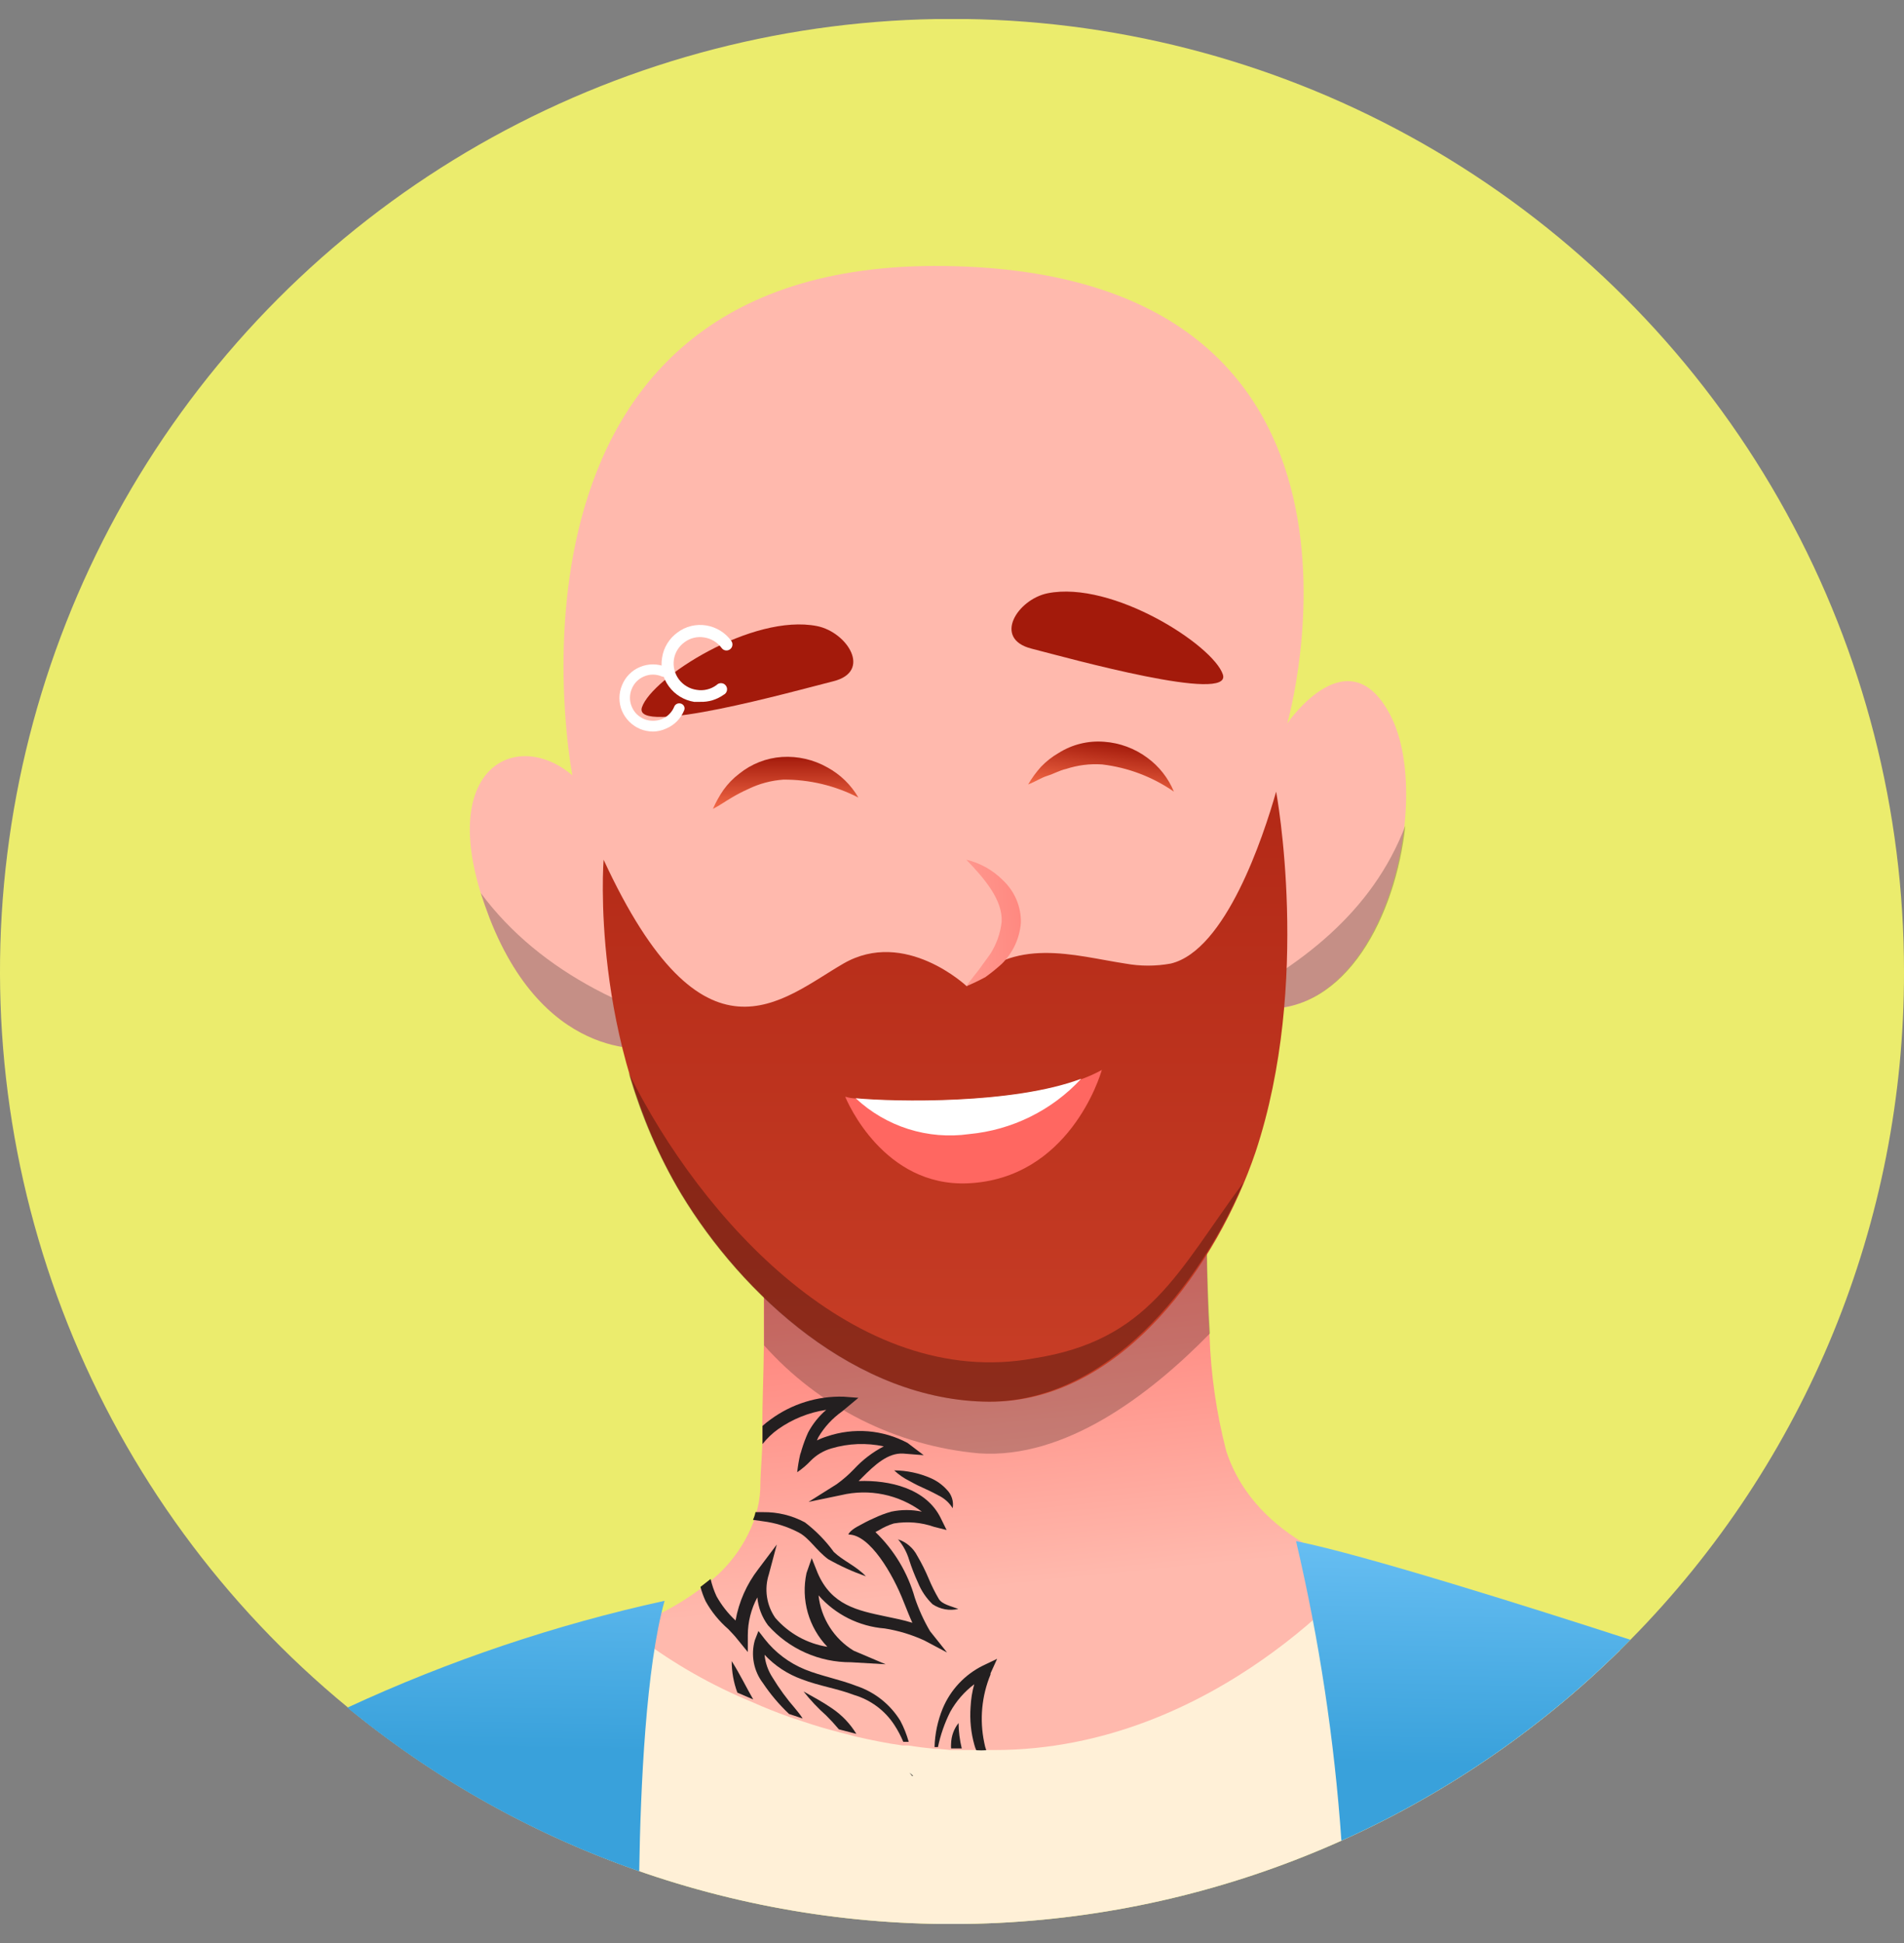 <svg width="50" height="51" viewBox="0 0 50 51" fill="none" xmlns="http://www.w3.org/2000/svg">
<rect x="0" y="0" width="50" height="51" fill="#808080" stroke="none"/>
<g clip-path="url(#clip0_106_2303)">
<path d="M50 25.5C50.012 32.066 47.429 38.37 42.816 43.041L42.542 43.315C38.165 47.625 32.355 50.172 26.221 50.472C20.086 50.772 14.056 48.803 9.28 44.94C9.226 44.9 9.174 44.856 9.125 44.809C5.869 42.133 3.343 38.677 1.781 34.763C0.219 30.849 -0.329 26.603 0.19 22.421C0.708 18.238 2.276 14.255 4.746 10.841C7.217 7.426 10.511 4.692 14.322 2.892C18.132 1.092 22.336 0.284 26.542 0.544C30.749 0.804 34.821 2.123 38.381 4.379C41.941 6.635 44.873 9.754 46.904 13.447C48.936 17.139 50.001 21.285 50 25.5Z" fill="#EBEC6D"/>
<path d="M42.541 43.315C38.165 47.625 32.355 50.172 26.22 50.472C20.085 50.772 14.055 48.803 9.279 44.94C11.535 44.274 14.636 43.333 16.422 42.66C18.803 41.785 35.815 41.172 35.815 41.172C37.916 41.97 40.494 42.738 42.541 43.315Z" fill="#FFF0D7"/>
<path d="M35.833 41.173C35.833 41.173 31.964 45.935 26.113 45.935H25.916C25.829 45.941 25.742 45.941 25.655 45.935H25.25H24.97L24.649 45.905H24.559C24.313 45.881 24.075 45.851 23.845 45.816H23.702C23.28 45.756 22.869 45.673 22.482 45.583L22.024 45.464C21.696 45.381 21.381 45.286 21.083 45.185L20.726 45.066C20.393 44.947 20.077 44.822 19.786 44.691L19.369 44.512C18.323 44.043 17.341 43.443 16.446 42.726C17.139 42.49 17.792 42.149 18.381 41.714L18.649 41.506C19.156 41.101 19.546 40.569 19.78 39.964C19.81 39.9 19.832 39.832 19.845 39.762C19.913 39.55 19.953 39.33 19.964 39.107C19.964 38.762 20 38.375 20.018 37.958C20.018 37.804 20.018 37.643 20.018 37.482C20.018 36.81 20.053 36.089 20.059 35.381C20.059 33.292 20.059 31.316 20.006 31.072C19.905 30.673 31.762 28.494 31.762 28.494C31.762 28.494 31.583 32.066 31.762 35.042C31.796 36.071 31.944 37.093 32.202 38.089C33.006 40.542 35.833 41.173 35.833 41.173Z" fill="url(#paint0_linear_106_2303)"/>
<g style="mix-blend-mode:overlay" opacity="0.23">
<path d="M31.774 35C30.155 36.654 27.953 38.297 25.715 38.148C23.541 37.955 21.521 36.942 20.066 35.315C20.066 33.226 20.066 31.25 20.012 31.006C19.911 30.607 31.768 28.428 31.768 28.428C31.768 28.428 31.59 32.023 31.774 35Z" fill="black"/>
</g>
<path d="M36.536 18.821C35.429 16.607 33.804 18.988 33.804 18.988C33.804 18.988 37.215 7.149 24.81 6.982C12.405 6.815 15.03 20.351 15.03 20.351C13.536 19.077 11.322 20.184 12.857 24.101C14.393 28.018 17.203 27.506 17.203 27.506C17.203 27.506 23.988 26.869 28.905 26.595C30.691 26.494 32.256 26.44 33.125 26.482C36.363 26.655 37.643 21.036 36.536 18.821Z" fill="url(#paint1_linear_106_2303)"/>
<g style="mix-blend-mode:overlay" opacity="0.23">
<path d="M31.965 26.471C32.435 26.471 32.84 26.471 33.155 26.471C35.358 26.59 36.655 24.024 36.905 21.673C36.036 23.947 34.155 25.375 31.965 26.471Z" fill="black"/>
</g>
<g style="mix-blend-mode:overlay" opacity="0.23">
<path d="M12.625 23.44C12.693 23.651 12.77 23.871 12.857 24.101C14.387 28.018 17.202 27.506 17.202 27.506L19.512 27.298C16.75 26.744 14.202 25.565 12.625 23.44Z" fill="black"/>
</g>
<path d="M33.512 20.78C33.172 21.97 32.19 24.947 30.744 25.292C30.35 25.364 29.947 25.364 29.553 25.292C28.44 28.155 25.982 30.447 22.559 29.958C25.964 30.447 28.44 28.173 29.553 25.292C28.214 25.089 26.613 24.554 25.387 25.887C25.387 25.887 23.768 24.357 22.149 25.292C20.53 26.226 18.488 28.268 15.851 22.566C15.851 22.566 15.476 27.327 17.893 31.339C19.482 33.97 22.488 36.774 25.982 36.792C29.476 36.809 31.988 33.137 32.97 30.244C34.452 25.786 33.512 20.78 33.512 20.78Z" fill="url(#paint2_linear_106_2303)"/>
<g style="mix-blend-mode:overlay" opacity="0.29">
<path d="M27.143 35.655C22.494 36.5 18.411 32.012 16.506 28.155C16.826 29.271 17.288 30.341 17.881 31.339C19.47 33.97 22.476 36.774 25.97 36.792C29.071 36.792 31.494 33.774 32.649 31.042C30.911 33.399 30.178 35.184 27.143 35.655Z" fill="black"/>
</g>
<path d="M25.375 22.565C25.744 22.653 26.08 22.843 26.345 23.113C26.494 23.255 26.613 23.425 26.693 23.615C26.773 23.805 26.812 24.009 26.809 24.214C26.779 24.624 26.601 25.008 26.309 25.298C26.172 25.423 26.026 25.54 25.875 25.649C25.712 25.736 25.546 25.816 25.375 25.887C25.482 25.732 25.595 25.595 25.702 25.458L26 25.048C26.166 24.791 26.27 24.5 26.304 24.196C26.333 23.631 25.875 23.083 25.375 22.565Z" fill="url(#paint3_linear_106_2303)"/>
<path d="M21.459 16.434C22.251 16.595 22.905 17.625 21.887 17.881C20.87 18.137 16.602 19.333 16.858 18.565C17.114 17.797 19.756 16.095 21.459 16.434Z" fill="url(#paint4_linear_106_2303)"/>
<path d="M27.512 15.572C26.72 15.732 26.065 16.762 27.083 17.024C28.101 17.286 32.369 18.47 32.113 17.703C31.857 16.935 29.214 15.232 27.512 15.572Z" fill="url(#paint5_linear_106_2303)"/>
<path d="M22.542 20.935C21.933 20.621 21.257 20.459 20.572 20.464C20.253 20.486 19.942 20.569 19.655 20.708C19.498 20.778 19.345 20.858 19.197 20.947C19.042 21.036 18.899 21.143 18.721 21.232C18.798 21.057 18.891 20.89 19 20.732C19.115 20.572 19.254 20.429 19.411 20.31C19.732 20.05 20.125 19.896 20.536 19.869C20.951 19.843 21.365 19.938 21.727 20.143C22.066 20.327 22.348 20.601 22.542 20.935Z" fill="url(#paint6_linear_106_2303)"/>
<path d="M30.827 20.779C30.266 20.39 29.619 20.145 28.941 20.065C28.62 20.043 28.299 20.084 27.994 20.184C27.827 20.22 27.679 20.309 27.506 20.363C27.333 20.416 27.184 20.523 27 20.589C27.097 20.423 27.211 20.267 27.339 20.125C27.476 19.983 27.633 19.86 27.804 19.762C28.159 19.539 28.576 19.437 28.994 19.47C29.403 19.499 29.795 19.643 30.125 19.887C30.437 20.114 30.68 20.423 30.827 20.779Z" fill="url(#paint7_linear_106_2303)"/>
<path d="M28.934 28.084C28.887 28.256 28.065 30.941 25.416 31.06C23.208 31.155 22.25 28.923 22.196 28.786C22.297 28.817 22.401 28.833 22.506 28.834C23.506 28.929 26.613 28.994 28.411 28.322C28.591 28.256 28.767 28.177 28.934 28.084Z" fill="url(#paint8_linear_106_2303)"/>
<path d="M28.393 28.315C27.624 29.146 26.574 29.663 25.447 29.768C24.912 29.843 24.367 29.798 23.852 29.635C23.337 29.472 22.865 29.196 22.471 28.827C23.506 28.923 26.608 28.988 28.393 28.315Z" fill="white"/>
<path d="M24.423 42.815C24.26 42.538 24.127 42.245 24.024 41.94C23.839 41.283 23.482 40.687 22.989 40.214L23.09 40.16C23.209 40.087 23.337 40.029 23.471 39.988C23.826 39.928 24.191 39.958 24.53 40.077L24.858 40.16L24.709 39.857C24.328 39.065 23.358 38.845 22.548 38.875L22.638 38.785C22.965 38.458 23.316 38.125 23.727 38.154L24.257 38.196L23.834 37.875C23.512 37.703 23.159 37.599 22.795 37.569C22.432 37.54 22.066 37.585 21.721 37.702C21.629 37.73 21.539 37.766 21.453 37.809L21.489 37.726C21.647 37.458 21.86 37.227 22.114 37.047L22.542 36.69L22.149 36.66C21.464 36.641 20.792 36.85 20.239 37.256C20.164 37.308 20.092 37.366 20.024 37.428C20.024 37.589 20.024 37.75 20.024 37.904C20.142 37.755 20.28 37.622 20.435 37.512C20.811 37.247 21.243 37.073 21.697 37.006C21.503 37.173 21.342 37.375 21.221 37.601C21.156 37.746 21.1 37.895 21.054 38.047C21.043 38.092 21.029 38.136 21.013 38.178C20.978 38.331 20.952 38.486 20.935 38.643C21.065 38.555 21.185 38.453 21.292 38.339C21.442 38.187 21.629 38.077 21.834 38.018C22.281 37.885 22.753 37.867 23.209 37.964C22.917 38.116 22.653 38.317 22.429 38.559C22.289 38.706 22.136 38.839 21.971 38.958L21.233 39.422L22.09 39.244C22.453 39.157 22.832 39.151 23.198 39.226C23.564 39.301 23.909 39.456 24.209 39.678C23.944 39.622 23.67 39.622 23.405 39.678C23.248 39.722 23.095 39.78 22.947 39.851C22.786 39.922 22.697 39.97 22.513 40.071C22.328 40.172 22.263 40.279 22.286 40.279C22.84 40.279 23.447 41.309 23.739 42.065C23.816 42.256 23.888 42.44 23.959 42.595C23.727 42.523 23.489 42.476 23.257 42.428C22.524 42.273 21.834 42.137 21.471 41.285L21.316 40.898L21.179 41.291C21.105 41.634 21.117 41.99 21.212 42.327C21.308 42.664 21.484 42.973 21.727 43.226C21.195 43.141 20.71 42.871 20.358 42.464C20.244 42.299 20.17 42.11 20.141 41.912C20.112 41.714 20.129 41.512 20.191 41.321L20.399 40.541L19.911 41.19C19.607 41.584 19.403 42.045 19.316 42.535C19.117 42.35 18.949 42.136 18.816 41.898C18.749 41.754 18.697 41.602 18.661 41.446L18.394 41.654C18.429 41.783 18.474 41.908 18.53 42.029C18.684 42.307 18.886 42.554 19.126 42.762C19.209 42.851 19.292 42.934 19.352 43.012L19.638 43.363V42.922C19.638 42.575 19.724 42.234 19.888 41.928C19.912 42.193 20.009 42.447 20.167 42.66C20.44 42.968 20.776 43.214 21.152 43.381C21.527 43.548 21.935 43.633 22.346 43.631L23.257 43.684L22.417 43.327C22.163 43.172 21.947 42.96 21.787 42.708C21.627 42.457 21.527 42.171 21.495 41.875C21.939 42.38 22.562 42.691 23.233 42.744C23.593 42.801 23.943 42.907 24.274 43.059L24.87 43.375L24.423 42.815Z" fill="#231F20"/>
<path d="M20.976 40.226C21.25 40.369 21.428 40.685 21.744 40.923C22.061 41.103 22.394 41.254 22.738 41.375C22.488 41.107 22.142 40.97 21.898 40.738C21.684 40.443 21.427 40.18 21.137 39.959C20.8 39.778 20.423 39.686 20.041 39.691H19.839C19.826 39.761 19.804 39.829 19.773 39.893L20.023 39.929C20.357 39.969 20.679 40.07 20.976 40.226Z" fill="#231F20"/>
<path d="M24.654 41.97C24.553 41.798 24.464 41.619 24.387 41.434C24.301 41.229 24.202 41.031 24.089 40.839C24.037 40.737 23.966 40.646 23.879 40.572C23.793 40.497 23.692 40.44 23.583 40.405C23.717 40.563 23.816 40.748 23.875 40.946C23.94 41.149 24.018 41.348 24.107 41.542C24.193 41.755 24.323 41.947 24.488 42.107C24.586 42.173 24.697 42.218 24.814 42.24C24.931 42.261 25.051 42.259 25.166 42.232C24.97 42.155 24.744 42.113 24.654 41.97Z" fill="#231F20"/>
<path d="M23.887 38.875C24.022 38.952 24.162 39.021 24.304 39.083C24.441 39.143 24.572 39.214 24.697 39.28C24.829 39.354 24.939 39.46 25.018 39.589C25.033 39.5 25.027 39.408 24.999 39.322C24.971 39.236 24.922 39.158 24.857 39.095C24.741 38.968 24.599 38.867 24.441 38.798C24.138 38.666 23.812 38.597 23.482 38.595C23.602 38.708 23.739 38.803 23.887 38.875Z" fill="#231F20"/>
<path d="M22.5 44.256C22.042 44.077 21.566 43.994 21.143 43.822C20.724 43.652 20.356 43.375 20.078 43.018L19.917 42.81L19.822 43.054C19.768 43.245 19.759 43.446 19.796 43.641C19.833 43.837 19.915 44.021 20.036 44.179C20.233 44.473 20.463 44.745 20.721 44.988L21.078 45.107C21.019 45.015 20.953 44.928 20.881 44.845C20.66 44.591 20.461 44.318 20.286 44.03C20.169 43.851 20.098 43.647 20.078 43.435C20.348 43.723 20.682 43.943 21.054 44.077C21.518 44.256 21.994 44.322 22.423 44.488C22.861 44.616 23.24 44.897 23.488 45.28C23.579 45.419 23.656 45.567 23.721 45.72H23.863C23.81 45.528 23.736 45.343 23.643 45.167C23.38 44.739 22.976 44.417 22.5 44.256Z" fill="#231F20"/>
<path d="M23.881 46.53L23.958 46.619L23.976 46.607L23.952 46.589L23.881 46.53Z" fill="#231F20"/>
<path d="M21.846 44.839C21.602 44.672 21.358 44.541 21.102 44.398C21.281 44.626 21.48 44.837 21.697 45.029C21.814 45.145 21.925 45.266 22.03 45.392L22.488 45.511C22.325 45.243 22.106 45.014 21.846 44.839Z" fill="#231F20"/>
<path d="M19.364 44.428L19.78 44.607C19.596 44.286 19.429 43.94 19.215 43.601C19.215 43.883 19.265 44.164 19.364 44.428Z" fill="#231F20"/>
<path d="M26.012 43.922L26.185 43.541L25.81 43.72C25.335 43.956 24.96 44.355 24.756 44.845C24.624 45.166 24.551 45.509 24.542 45.857H24.631C24.698 45.537 24.806 45.227 24.953 44.934C25.11 44.651 25.325 44.404 25.584 44.208C25.529 44.402 25.498 44.602 25.488 44.803C25.463 45.142 25.497 45.483 25.59 45.809C25.602 45.854 25.618 45.898 25.637 45.94C25.724 45.946 25.812 45.946 25.899 45.94C25.876 45.874 25.858 45.807 25.846 45.738C25.721 45.139 25.779 44.517 26.012 43.952V43.922Z" fill="#231F20"/>
<path d="M24.976 45.768C24.973 45.809 24.973 45.851 24.976 45.893H25.256C25.203 45.674 25.175 45.451 25.172 45.226C25.049 45.38 24.981 45.571 24.976 45.768Z" fill="#231F20"/>
<path d="M17.452 42.018C16.964 43.756 16.821 46.893 16.786 49.119C14.062 48.173 11.523 46.763 9.28 44.952C9.226 44.912 9.174 44.868 9.125 44.821C11.791 43.587 14.583 42.647 17.452 42.018Z" fill="url(#paint9_linear_106_2303)"/>
<path d="M42.815 43.041L42.541 43.315C40.42 45.404 37.942 47.097 35.226 48.315C35.041 45.666 34.643 43.037 34.035 40.452C35.815 40.809 40.19 42.19 42.815 43.041Z" fill="url(#paint10_linear_106_2303)"/>
<path d="M18.387 18.422H18.226C17.962 18.379 17.724 18.234 17.566 18.018C17.486 17.91 17.429 17.788 17.398 17.658C17.368 17.528 17.364 17.393 17.387 17.262C17.407 17.13 17.453 17.004 17.523 16.891C17.592 16.777 17.684 16.679 17.792 16.601C17.898 16.521 18.019 16.464 18.148 16.432C18.277 16.401 18.411 16.395 18.542 16.416C18.673 16.437 18.799 16.483 18.913 16.553C19.026 16.622 19.125 16.713 19.203 16.821C19.228 16.854 19.239 16.896 19.233 16.938C19.228 16.979 19.206 17.016 19.173 17.041C19.14 17.067 19.098 17.078 19.056 17.072C19.015 17.067 18.978 17.045 18.953 17.012C18.898 16.937 18.83 16.874 18.751 16.826C18.673 16.778 18.585 16.746 18.494 16.732C18.404 16.716 18.311 16.72 18.222 16.741C18.133 16.762 18.049 16.802 17.976 16.857C17.902 16.91 17.839 16.977 17.791 17.055C17.743 17.133 17.711 17.219 17.697 17.309C17.683 17.401 17.688 17.494 17.71 17.584C17.733 17.673 17.773 17.758 17.828 17.832C17.884 17.906 17.953 17.968 18.033 18.015C18.112 18.063 18.2 18.094 18.292 18.107C18.383 18.123 18.476 18.12 18.567 18.098C18.657 18.077 18.741 18.037 18.816 17.982C18.832 17.965 18.852 17.951 18.874 17.942C18.896 17.934 18.919 17.93 18.943 17.932C18.967 17.933 18.99 17.94 19.011 17.951C19.031 17.963 19.049 17.979 19.063 17.998C19.077 18.017 19.086 18.039 19.091 18.063C19.095 18.086 19.094 18.11 19.088 18.133C19.082 18.156 19.071 18.177 19.056 18.195C19.041 18.213 19.022 18.228 19 18.238C18.822 18.365 18.606 18.43 18.387 18.422Z" fill="white"/>
<path d="M17.149 19.202C17.035 19.201 16.922 19.179 16.816 19.137C16.599 19.047 16.426 18.876 16.334 18.66C16.289 18.554 16.267 18.44 16.267 18.324C16.267 18.209 16.289 18.094 16.334 17.988C16.377 17.88 16.441 17.781 16.523 17.698C16.605 17.615 16.702 17.55 16.81 17.506C16.917 17.461 17.031 17.439 17.146 17.439C17.262 17.439 17.376 17.461 17.483 17.506C17.5 17.512 17.515 17.522 17.528 17.535C17.541 17.547 17.551 17.562 17.559 17.579C17.566 17.595 17.57 17.613 17.57 17.631C17.57 17.649 17.567 17.668 17.56 17.684C17.544 17.716 17.518 17.741 17.485 17.755C17.451 17.768 17.415 17.768 17.381 17.756C17.307 17.724 17.227 17.707 17.146 17.707C17.066 17.707 16.985 17.724 16.911 17.756C16.839 17.786 16.773 17.831 16.718 17.887C16.663 17.943 16.619 18.01 16.59 18.083C16.559 18.157 16.543 18.235 16.543 18.315C16.543 18.395 16.559 18.474 16.59 18.547C16.62 18.621 16.664 18.688 16.72 18.744C16.777 18.8 16.843 18.845 16.917 18.875C17.066 18.934 17.232 18.934 17.381 18.875C17.456 18.844 17.523 18.799 17.579 18.741C17.636 18.684 17.68 18.616 17.709 18.541C17.724 18.509 17.751 18.484 17.784 18.471C17.817 18.458 17.854 18.457 17.887 18.47C17.905 18.476 17.921 18.485 17.934 18.498C17.948 18.51 17.959 18.525 17.966 18.542C17.973 18.559 17.977 18.577 17.977 18.595C17.976 18.614 17.972 18.632 17.965 18.648C17.921 18.756 17.856 18.853 17.775 18.935C17.693 19.016 17.596 19.081 17.489 19.125C17.382 19.174 17.267 19.2 17.149 19.202Z" fill="white"/>
</g>
<defs>
<linearGradient id="paint0_linear_106_2303" x1="24.905" y1="29.857" x2="26.113" y2="41.679" gradientUnits="userSpaceOnUse">
<stop stop-color="#FF6761"/>
<stop offset="1" stop-color="#FFB9AD"/>
</linearGradient>
<linearGradient id="paint1_linear_106_2303" x1="12.125" y1="49.03" x2="19.619" y2="32.339" gradientUnits="userSpaceOnUse">
<stop stop-color="#FF6761"/>
<stop offset="1" stop-color="#FFB9AD"/>
</linearGradient>
<linearGradient id="paint2_linear_106_2303" x1="24.809" y1="8.994" x2="24.809" y2="78.494" gradientUnits="userSpaceOnUse">
<stop stop-color="#A31A0B"/>
<stop offset="1" stop-color="#FF744F"/>
</linearGradient>
<linearGradient id="paint3_linear_106_2303" x1="29.982" y1="23.887" x2="22.286" y2="24.452" gradientUnits="userSpaceOnUse">
<stop stop-color="#FF6761"/>
<stop offset="1" stop-color="#FFB9AD"/>
</linearGradient>
<linearGradient id="paint4_linear_106_2303" x1="27.643" y1="29.791" x2="35.382" y2="41.25" gradientUnits="userSpaceOnUse">
<stop stop-color="#A31A0B"/>
<stop offset="1" stop-color="#FF744F"/>
</linearGradient>
<linearGradient id="paint5_linear_106_2303" x1="34.667" y1="25.048" x2="42.405" y2="36.506" gradientUnits="userSpaceOnUse">
<stop stop-color="#A31A0B"/>
<stop offset="1" stop-color="#FF744F"/>
</linearGradient>
<linearGradient id="paint6_linear_106_2303" x1="20.631" y1="19.857" x2="20.631" y2="21.423" gradientUnits="userSpaceOnUse">
<stop stop-color="#A31A0B"/>
<stop offset="1" stop-color="#FF744F"/>
</linearGradient>
<linearGradient id="paint7_linear_106_2303" x1="29.071" y1="19.47" x2="28.869" y2="21.018" gradientUnits="userSpaceOnUse">
<stop stop-color="#A31A0B"/>
<stop offset="1" stop-color="#FF744F"/>
</linearGradient>
<linearGradient id="paint8_linear_106_2303" x1="27.786" y1="32.75" x2="29.47" y2="36.018" gradientUnits="userSpaceOnUse">
<stop stop-color="#FF6761"/>
<stop offset="1" stop-color="#FFB9AD"/>
</linearGradient>
<linearGradient id="paint9_linear_106_2303" x1="13.399" y1="36.827" x2="13.25" y2="45.904" gradientUnits="userSpaceOnUse">
<stop offset="0.01" stop-color="#80CEFF"/>
<stop offset="1" stop-color="#39A1DB"/>
</linearGradient>
<linearGradient id="paint10_linear_106_2303" x1="38.505" y1="37.238" x2="38.357" y2="46.315" gradientUnits="userSpaceOnUse">
<stop offset="0.01" stop-color="#80CEFF"/>
<stop offset="1" stop-color="#39A1DB"/>
</linearGradient>
<clipPath id="clip0_106_2303">
<rect width="50" height="50" fill="white" transform="translate(0 0.5)"/>
</clipPath>
</defs>
</svg>
